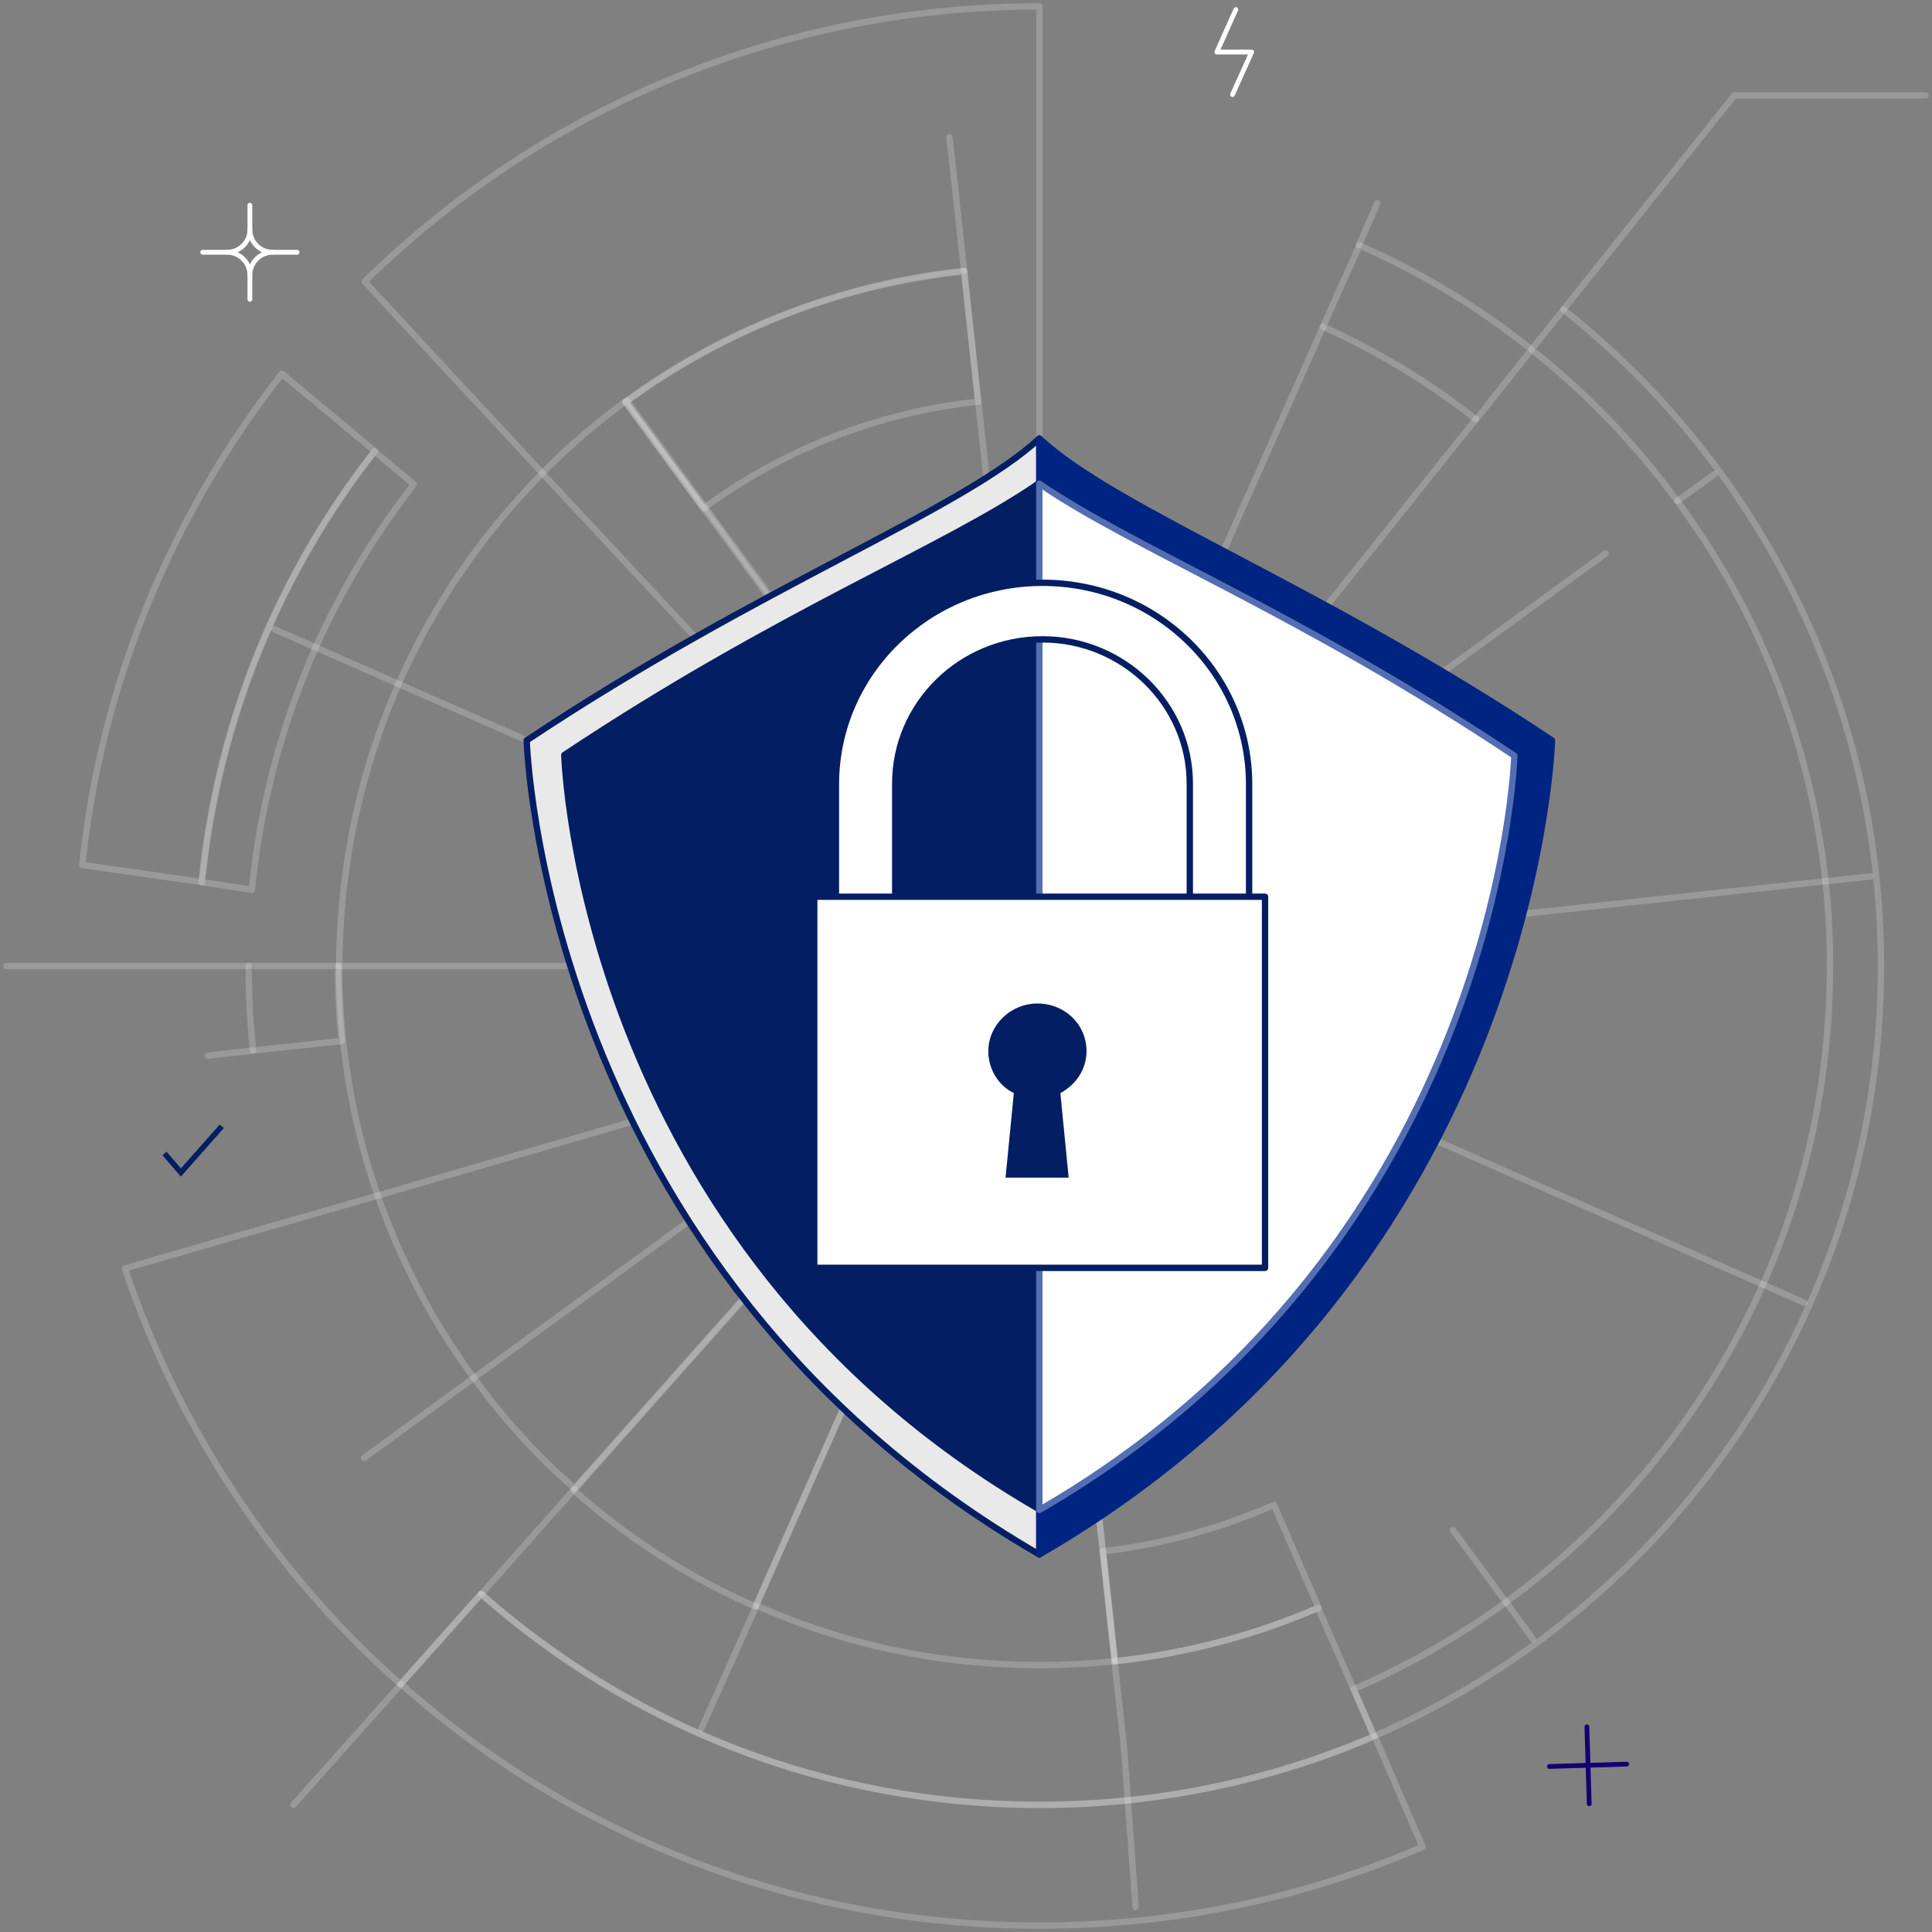 <svg xmlns="http://www.w3.org/2000/svg" width="302" height="302" viewBox="0 0 302 302" fill="none"><rect x="0" y="0" width="302" height="302" fill="#808080" stroke="none"/><path d="M58.609 70.536C43.758 89.51 34.091 112.655 31.599 137.887L12.861 135.205C15.851 106.397 27.114 80.073 44.057 58.417L58.609 70.536Z" stroke="white" stroke-opacity="0.2" stroke-width="0.993" stroke-miterlimit="10" stroke-linecap="round" stroke-linejoin="round"></path><path d="M222.364 288.682C204.025 296.629 183.792 301 162.463 301C124.19 301 89.207 286.794 62.695 263.251L75.254 249.146C98.476 269.708 129.074 282.126 162.563 282.126C181.201 282.126 198.842 278.251 214.888 271.397L222.364 288.682Z" stroke="white" stroke-opacity="0.2" stroke-width="0.993" stroke-miterlimit="10" stroke-linecap="round" stroke-linejoin="round"></path><path d="M162.461 151V1C121.398 1 84.122 17.391 57.012 44.013L69.87 57.92L75.351 63.782L84.82 74.013L152.694 146.828L156.68 151.099L157.179 151.695L158.973 153.583L159.571 154.278L160.567 155.272L162.062 156.861L159.471 157.656L118.109 251.132C107.644 246.563 98.076 240.404 89.703 232.954L155.584 158.848L149.405 160.636L58.806 186.96L45.351 190.834L37.677 193.02L19.537 198.285C28.009 223.616 43.059 245.967 62.594 263.252L75.152 249.146C98.374 269.709 128.973 282.126 162.461 282.126C181.099 282.126 198.74 278.351 214.787 271.397L211.597 264.046L206.016 251.331C196.149 255.603 185.385 258.483 174.222 259.676L162.461 151ZM162.461 151L150.7 42.325C131.066 44.411 112.926 51.662 97.776 62.788L162.461 151Z" stroke="white" stroke-opacity="0.2" stroke-width="0.993" stroke-miterlimit="10" stroke-linecap="round" stroke-linejoin="round"></path><path d="M64.688 75.702C58.608 83.549 53.425 92.092 49.339 101.231C44.156 112.953 40.667 125.768 39.372 139.079L31.498 137.887C33.99 112.655 43.657 89.51 58.508 70.536L64.688 75.702Z" stroke="white" stroke-opacity="0.2" stroke-width="0.993" stroke-miterlimit="10" stroke-linecap="round" stroke-linejoin="round"></path><path d="M155.684 158.748L157.876 156.166L159.371 154.477L159.67 154.179L162.461 151H156.68H155.185H121.896H52.826" stroke="white" stroke-opacity="0.2" stroke-width="0.993" stroke-miterlimit="10" stroke-linecap="round" stroke-linejoin="round"></path><path d="M38.874 151H30.9H1" stroke="white" stroke-opacity="0.2" stroke-width="0.993" stroke-miterlimit="10" stroke-linecap="round" stroke-linejoin="round"></path><path d="M62.696 263.252L45.852 282.126" stroke="white" stroke-opacity="0.2" stroke-width="0.993" stroke-miterlimit="10" stroke-linecap="round" stroke-linejoin="round"></path><path d="M75.252 249.146L80.534 243.185L89.803 232.755" stroke="white" stroke-opacity="0.2" stroke-width="0.993" stroke-miterlimit="10" stroke-linecap="round" stroke-linejoin="round"></path><path d="M294.025 151C294.025 204.841 261.434 251.132 214.789 271.397L211.6 264.046C220.071 260.371 228.045 255.801 235.42 250.437C252.862 237.722 266.716 220.635 275.586 200.768C282.364 185.569 286.052 168.682 286.052 151C286.052 146.529 285.852 142.159 285.354 137.788C282.962 115.735 274.789 95.371 262.231 78.384C255.753 69.543 248.078 61.496 239.407 54.642L244.39 48.384C274.689 72.424 294.025 109.477 294.025 151Z" stroke="white" stroke-opacity="0.2" stroke-width="0.993" stroke-miterlimit="10" stroke-linecap="round" stroke-linejoin="round"></path><path d="M239.406 54.642L230.735 65.569C223.459 59.807 215.386 54.94 206.814 51.066L212.496 38.351C222.163 42.622 231.233 48.086 239.406 54.642Z" stroke="white" stroke-opacity="0.2" stroke-width="0.993" stroke-miterlimit="10" stroke-linecap="round" stroke-linejoin="round"></path><path d="M244.389 48.384L271.1 14.907H301" stroke="white" stroke-opacity="0.2" stroke-width="0.993" stroke-miterlimit="10" stroke-linecap="round" stroke-linejoin="round"></path><path d="M230.734 65.47L162.461 151" stroke="white" stroke-opacity="0.2" stroke-width="0.993" stroke-miterlimit="10" stroke-linecap="round" stroke-linejoin="round"></path><path d="M152.894 62.788L150.701 42.424C131.066 44.51 112.927 51.762 97.777 62.887L109.937 79.477C122.196 70.437 136.947 64.477 152.894 62.788Z" stroke="white" stroke-opacity="0.2" stroke-width="0.993" stroke-miterlimit="10" stroke-linecap="round" stroke-linejoin="round"></path><path d="M172.428 242.49L174.321 259.675C185.484 258.483 196.248 255.603 206.116 251.331L199.139 235.238C190.767 238.914 181.797 241.397 172.428 242.49Z" stroke="white" stroke-opacity="0.2" stroke-width="0.993" stroke-miterlimit="10" stroke-linecap="round" stroke-linejoin="round"></path><path d="M174.222 259.676C170.335 260.073 166.448 260.272 162.461 260.272C146.713 260.272 131.663 256.994 118.208 250.934L159.571 157.457L155.683 158.55L89.803 232.656C83.922 227.49 78.64 221.729 74.055 215.371C67.677 206.729 62.593 197.093 59.005 186.762C56.314 179.113 54.52 170.967 53.623 162.623C53.225 158.749 53.025 154.875 53.025 150.901C53.025 147.524 53.225 144.245 53.524 140.967C54.62 128.848 57.71 117.325 62.394 106.696C65.883 98.749 70.368 91.299 75.65 84.444C78.54 80.669 81.73 77.093 85.019 73.716C89.006 69.643 93.391 65.967 97.976 62.59L162.66 150.802L174.222 259.676Z" stroke="white" stroke-opacity="0.2" stroke-width="0.993" stroke-miterlimit="10" stroke-linecap="round" stroke-linejoin="round"></path><path d="M215.287 31.795L212.396 38.351" stroke="white" stroke-opacity="0.2" stroke-width="0.993" stroke-miterlimit="10" stroke-linecap="round" stroke-linejoin="round"></path><path d="M206.813 51.066L162.461 151" stroke="white" stroke-opacity="0.2" stroke-width="0.993" stroke-miterlimit="10" stroke-linecap="round" stroke-linejoin="round"></path><path d="M148.41 21.464L149.208 28.517L150.703 42.325" stroke="white" stroke-opacity="0.2" stroke-width="0.993" stroke-miterlimit="10" stroke-linecap="round" stroke-linejoin="round"></path><path d="M162.463 151L42.861 98.351" stroke="white" stroke-opacity="0.2" stroke-width="0.993" stroke-miterlimit="10" stroke-linecap="round" stroke-linejoin="round"></path><path d="M53.425 162.722L39.571 164.212C39.072 159.841 38.873 155.47 38.873 151H52.827C52.827 154.974 53.026 158.947 53.425 162.722Z" stroke="white" stroke-opacity="0.2" stroke-width="0.993" stroke-miterlimit="10" stroke-linecap="round" stroke-linejoin="round"></path><path d="M39.571 164.212L32.494 165.007" stroke="white" stroke-opacity="0.2" stroke-width="0.993" stroke-miterlimit="10" stroke-linecap="round" stroke-linejoin="round"></path><path d="M162.461 151L56.912 227.887" stroke="white" stroke-opacity="0.2" stroke-width="0.993" stroke-miterlimit="10" stroke-linecap="round" stroke-linejoin="round"></path><path d="M109.639 270.205L112.529 263.748L118.21 251.033" stroke="white" stroke-opacity="0.2" stroke-width="0.993" stroke-miterlimit="10" stroke-linecap="round" stroke-linejoin="round"></path><path d="M159.572 157.556L160.071 156.563L160.469 155.47L160.669 155.172L162.463 151" stroke="white" stroke-opacity="0.2" stroke-width="0.993" stroke-miterlimit="10" stroke-linecap="round" stroke-linejoin="round"></path><path d="M177.514 298.119L175.72 273.484L174.225 259.676" stroke="white" stroke-opacity="0.2" stroke-width="0.993" stroke-miterlimit="10" stroke-linecap="round" stroke-linejoin="round"></path><path d="M239.607 256.199L235.421 250.437L227.148 239.212" stroke="white" stroke-opacity="0.2" stroke-width="0.993" stroke-miterlimit="10" stroke-linecap="round" stroke-linejoin="round"></path><path d="M162.461 151L282.063 203.649" stroke="white" stroke-opacity="0.2" stroke-width="0.993" stroke-miterlimit="10" stroke-linecap="round" stroke-linejoin="round"></path><path d="M162.461 151L292.428 136.993" stroke="white" stroke-opacity="0.2" stroke-width="0.993" stroke-miterlimit="10" stroke-linecap="round" stroke-linejoin="round"></path><path d="M268.011 74.112L262.23 78.284" stroke="white" stroke-opacity="0.2" stroke-width="0.993" stroke-miterlimit="10" stroke-linecap="round" stroke-linejoin="round"></path><path d="M250.966 86.53L162.461 151" stroke="white" stroke-opacity="0.2" stroke-width="0.993" stroke-miterlimit="10" stroke-linecap="round" stroke-linejoin="round"></path><path d="M162.463 68.55C150.204 79.874 118.908 91.397 82.33 115.735C82.33 115.735 84.622 197.987 162.463 242.987V68.55Z" fill="#E9E9E9" stroke="#031E63" stroke-width="0.993" stroke-miterlimit="10" stroke-linecap="round" stroke-linejoin="round"></path><path d="M162.463 68.55C174.722 79.874 206.018 91.397 242.596 115.735C242.596 115.735 240.304 197.987 162.463 242.987V68.55Z" fill="#002481" stroke="#002481" stroke-width="0.993" stroke-miterlimit="10" stroke-linecap="round" stroke-linejoin="round"></path><path d="M162.464 75.504C147.713 85.736 122.098 95.471 88.211 118.02C88.211 118.02 90.304 194.312 162.464 235.934C234.524 194.213 236.716 118.02 236.716 118.02C202.829 95.471 177.314 85.736 162.464 75.504Z" fill="#031E63" stroke="#031E63" stroke-width="0.993" stroke-miterlimit="10" stroke-linecap="round" stroke-linejoin="round"></path><path d="M236.716 118.119C202.828 95.569 177.413 85.834 162.463 75.603V236.033C234.623 194.311 236.716 118.119 236.716 118.119Z" fill="white" stroke="#536EB3" stroke-width="0.993" stroke-miterlimit="10" stroke-linecap="round" stroke-linejoin="round"></path><path d="M190.568 152.49H135.253C132.761 152.49 130.668 150.504 130.668 148.02V122.59C130.668 105.206 145.12 91.1 162.96 91.1C180.801 91.1 195.253 105.206 195.253 122.59V148.02C195.153 150.404 193.16 152.49 190.568 152.49ZM139.837 143.451H185.984V122.49C185.984 110.073 175.618 99.941 162.96 99.941C150.203 99.941 139.937 110.073 139.937 122.49V143.451H139.837Z" fill="white" stroke="#031E63" stroke-width="0.993" stroke-miterlimit="10" stroke-linecap="round" stroke-linejoin="round"></path><path d="M197.745 140.172H127.279V198.185H197.745V140.172Z" fill="white" stroke="#031E63" stroke-width="0.993" stroke-miterlimit="10" stroke-linecap="round" stroke-linejoin="round"></path><path d="M169.839 164.312C169.839 160.139 166.45 156.861 162.165 156.861C157.979 156.861 154.49 160.239 154.49 164.312C154.49 167.192 156.085 169.676 158.477 170.868L157.181 184.08H167.048L165.753 170.868C168.145 169.577 169.839 167.192 169.839 164.312Z" fill="#031E63"></path><path d="M193.18 1.497L190.205 8.139H195.654L192.657 14.782" stroke="white" stroke-width="0.744" stroke-linecap="round" stroke-linejoin="round"></path><path d="M254.273 275.762L242.193 276.123" stroke="#120071" stroke-width="0.744" stroke-linecap="round" stroke-linejoin="round"></path><path d="M248.418 281.964L248.055 269.923" stroke="#120071" stroke-width="0.744" stroke-linecap="round" stroke-linejoin="round"></path><path d="M39.062 32.077V35.858" stroke="white" stroke-width="0.744" stroke-linecap="round" stroke-linejoin="round"></path><path d="M46.441 39.434H42.648" stroke="white" stroke-width="0.744" stroke-linecap="round" stroke-linejoin="round"></path><path d="M39.062 46.788V43.008" stroke="white" stroke-width="0.744" stroke-linecap="round" stroke-linejoin="round"></path><path d="M31.682 39.434H35.476" stroke="white" stroke-width="0.744" stroke-linecap="round" stroke-linejoin="round"></path><path d="M42.649 39.433C42.177 39.434 41.71 39.343 41.274 39.164C40.839 38.985 40.443 38.721 40.109 38.389C39.776 38.057 39.512 37.662 39.332 37.228C39.152 36.794 39.06 36.328 39.062 35.858C39.064 36.566 38.855 37.258 38.461 37.846C38.067 38.435 37.506 38.893 36.85 39.162C36.415 39.342 35.948 39.434 35.477 39.433C35.948 39.432 36.415 39.524 36.85 39.703C37.286 39.883 37.682 40.146 38.015 40.478C38.348 40.81 38.612 41.205 38.792 41.639C38.972 42.074 39.063 42.539 39.062 43.009C39.061 42.539 39.152 42.074 39.332 41.639C39.512 41.205 39.776 40.81 40.109 40.478C40.443 40.145 40.839 39.882 41.274 39.703C41.71 39.523 42.177 39.432 42.649 39.433Z" stroke="white" stroke-width="0.744" stroke-linecap="round" stroke-linejoin="round"></path><path d="M25.717 180.306L28.274 183.279L34.666 176.059" stroke="#031E63" stroke-width="0.849"></path></svg>